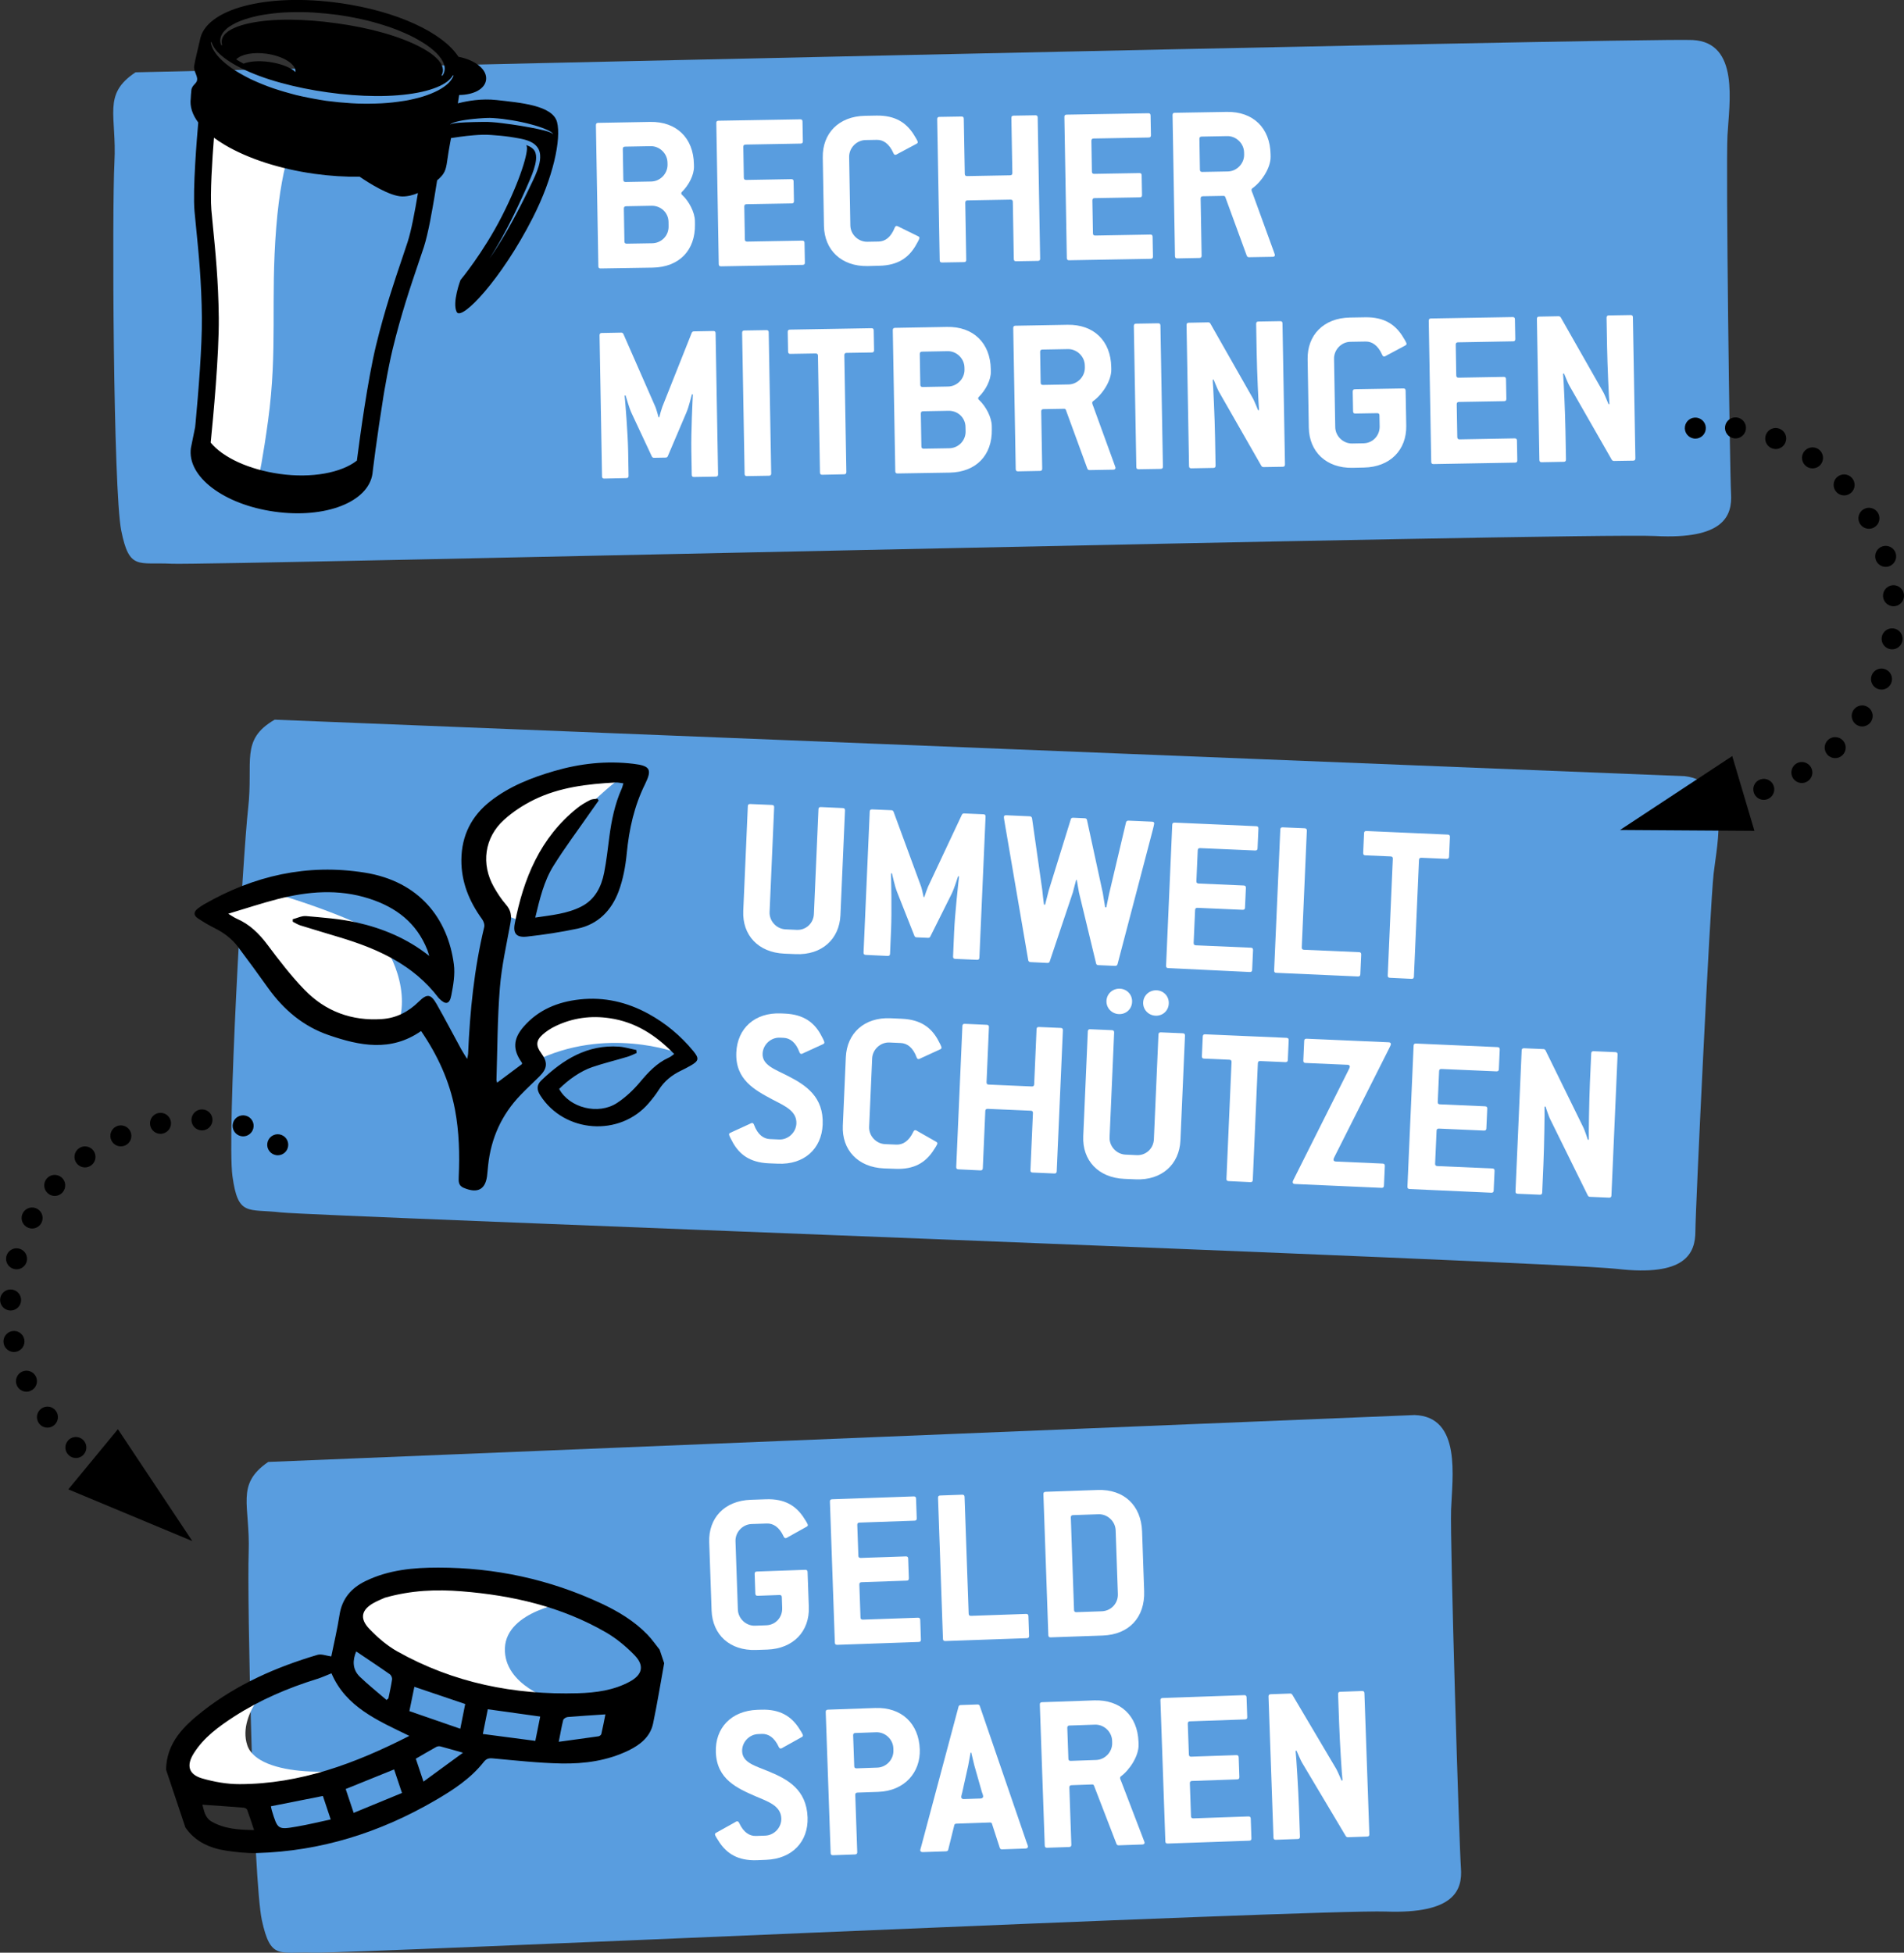 <?xml version="1.0" encoding="utf-8"?>
<!-- Generator: Adobe Illustrator 23.1.1, SVG Export Plug-In . SVG Version: 6.00 Build 0)  -->
<svg version="1.1" id="Ebene_1" xmlns="http://www.w3.org/2000/svg" xmlns:xlink="http://www.w3.org/1999/xlink" x="0px" y="0px"
	 viewBox="0 0 367.37 376.72" style="enable-background:new 0 0 367.37 376.72;" xml:space="preserve">
<rect x="0" y="0" width="367.37" height="376.72" fill="#333333" stroke="none"/>
<style type="text/css">
	.st0{fill:#599DDF;}
	.st1{fill:#FFFFFF;}
</style>
<g>
	<path class="st0" d="M26.15,13.95c-6.46,4.28-3.59,8.26-4.07,17.35c-0.48,9.09-0.24,63.28,1.31,71.04
		c1.55,7.75,3.25,6.08,9.77,6.42c6.53,0.34,273.02-6.04,286.22-5.35c13.2,0.69,14.88-3.86,14.62-8.19
		c-0.25-4.33-1.02-62.87-0.69-69.09c0.33-6.22,2.38-17.93-6.71-18.41C317.52,7.25,26.15,13.95,26.15,13.95"/>
</g>
<g>
	<g>
		<path class="st1" d="M115.9,51.79c-0.31,0.01-0.45-0.13-0.45-0.44l-0.47-27.2c0-0.31,0.13-0.45,0.44-0.45l10.03-0.18
			c5.08-0.09,8.35,3.11,8.44,8.15l0.01,0.45c0.03,1.65-1.01,3.59-2.28,4.86c-0.13,0.09-0.17,0.23-0.17,0.32
			c0,0.09,0.05,0.22,0.18,0.31c1.32,1.23,2.42,3.35,2.45,5l0.01,0.67c0.09,5.04-3.07,8.26-8.15,8.35L115.9,51.79z M125.65,35.02
			c1.74-0.03,3.18-1.53,3.15-3.27l-0.01-0.4c-0.03-1.74-1.53-3.19-3.27-3.15l-4.91,0.09c-0.31,0.01-0.44,0.14-0.44,0.45l0.1,5.93
			c0,0.31,0.14,0.44,0.45,0.44L125.65,35.02z M125.85,46.93c1.74-0.03,3.19-1.44,3.15-3.27l-0.01-0.85
			c-0.03-1.78-1.48-3.14-3.27-3.11l-4.91,0.09c-0.31,0.01-0.44,0.14-0.44,0.45l0.11,6.33c0,0.31,0.14,0.44,0.45,0.44L125.85,46.93z"
			/>
	</g>
	<g>
		<path class="st1" d="M139.13,51.38c-0.31,0.01-0.45-0.13-0.45-0.44l-0.47-27.2c-0.01-0.31,0.13-0.45,0.44-0.45l15.74-0.27
			c0.31-0.01,0.45,0.13,0.45,0.44l0.07,3.79c0,0.31-0.13,0.45-0.44,0.45l-10.61,0.19c-0.31,0.01-0.44,0.14-0.44,0.45l0.1,5.93
			c0,0.31,0.14,0.44,0.45,0.44l8.7-0.15c0.31-0.01,0.45,0.13,0.45,0.44l0.07,3.79c0.01,0.31-0.13,0.45-0.44,0.45l-8.7,0.15
			c-0.31,0.01-0.44,0.14-0.44,0.45l0.11,6.33c0,0.31,0.14,0.44,0.45,0.44l10.61-0.19c0.31-0.01,0.45,0.13,0.45,0.44l0.07,3.79
			c0.01,0.31-0.13,0.45-0.44,0.45L139.13,51.38z"/>
	</g>
	<g>
		<path class="st1" d="M167.41,51.33c-5.08,0.09-8.35-3.11-8.43-7.75l-0.23-13.2c-0.08-4.64,3.07-7.95,8.16-8.04l2.18-0.04
			c3.7-0.06,5.73,1.42,7.11,3.49c0.41,0.66,0.87,1.37,0.88,1.64c0,0.13-0.08,0.22-0.26,0.32l-3.54,1.89
			c-0.18,0.09-0.35,0.23-0.53,0.23c-0.13,0-0.27-0.08-0.36-0.31c-0.84-1.9-2.01-2.6-3.21-2.58l-2.18,0.04
			c-1.74,0.03-3.19,1.53-3.16,3.27l0.23,13.2c0.03,1.74,1.53,3.18,3.27,3.15l2.18-0.04c1.2-0.02,2.35-0.75,3.12-2.69
			c0.09-0.22,0.22-0.32,0.35-0.32c0.18,0,0.36,0.13,0.54,0.21l3.6,1.77c0.18,0.09,0.27,0.17,0.27,0.31c0,0.27-0.43,0.99-0.82,1.66
			c-1.3,2.12-3.28,3.67-6.98,3.73L167.41,51.33z"/>
	</g>
	<g>
		<path class="st1" d="M181.76,50.64c-0.31,0.01-0.45-0.13-0.45-0.44L180.83,23c0-0.31,0.13-0.45,0.44-0.45l4.24-0.07
			c0.31-0.01,0.45,0.13,0.45,0.44l0.19,10.61c0,0.31,0.14,0.44,0.45,0.44l8.29-0.15c0.31-0.01,0.44-0.14,0.44-0.45l-0.19-10.61
			c0-0.31,0.13-0.45,0.44-0.45l4.19-0.07c0.31-0.01,0.45,0.13,0.45,0.44l0.47,27.2c0.01,0.31-0.13,0.45-0.44,0.45l-4.19,0.07
			c-0.31,0.01-0.45-0.13-0.45-0.44l-0.19-11.01c0-0.31-0.14-0.44-0.45-0.44l-8.29,0.15c-0.31,0.01-0.44,0.14-0.44,0.45l0.19,11.01
			c0.01,0.31-0.13,0.45-0.44,0.45L181.76,50.64z"/>
	</g>
	<g>
		<path class="st1" d="M206.29,50.21c-0.31,0.01-0.45-0.13-0.45-0.44l-0.47-27.2c-0.01-0.31,0.13-0.45,0.44-0.45l15.74-0.27
			c0.31-0.01,0.45,0.13,0.45,0.44l0.07,3.79c0,0.31-0.13,0.45-0.44,0.45l-10.61,0.19c-0.31,0.01-0.44,0.14-0.44,0.45l0.1,5.93
			c0,0.31,0.14,0.44,0.45,0.44l8.7-0.15c0.31-0.01,0.45,0.13,0.45,0.44l0.07,3.79c0.01,0.31-0.13,0.45-0.44,0.45l-8.7,0.15
			c-0.31,0.01-0.44,0.14-0.44,0.45l0.11,6.33c0,0.31,0.14,0.44,0.45,0.44l10.61-0.19c0.31-0.01,0.45,0.13,0.45,0.44l0.07,3.79
			c0.01,0.31-0.13,0.45-0.44,0.45L206.29,50.21z"/>
	</g>
	<g>
		<path class="st1" d="M227.16,49.85c-0.31,0.01-0.45-0.13-0.45-0.44l-0.47-27.2c-0.01-0.31,0.13-0.45,0.44-0.45l10.03-0.17
			c5.08-0.09,8.35,3.11,8.44,8.15l0.01,0.45c0.04,2.27-1.83,4.94-3.51,6.13c-0.13,0.09-0.17,0.18-0.17,0.36
			c0,0.13,0.09,0.35,0.24,0.71l4.03,11.08c0.09,0.31,0.23,0.58,0.24,0.71c0,0.22-0.13,0.36-0.44,0.36l-4.59,0.08
			c-0.18,0-0.36-0.13-0.41-0.31l-4.12-11.26c-0.05-0.18-0.18-0.26-0.36-0.26l-3.97,0.07c-0.31,0.01-0.44,0.14-0.44,0.45l0.19,11.01
			c0.01,0.31-0.13,0.45-0.44,0.45L227.16,49.85z M236.9,33.08c1.74-0.03,3.18-1.53,3.15-3.27l-0.01-0.4
			c-0.03-1.74-1.53-3.19-3.27-3.15l-4.91,0.09c-0.31,0.01-0.44,0.14-0.44,0.45l0.1,5.93c0,0.31,0.14,0.44,0.45,0.44L236.9,33.08z"/>
	</g>
</g>
<g>
	<g>
		<path class="st1" d="M116.61,92.33c-0.31,0.01-0.45-0.13-0.45-0.44l-0.48-27.2c0-0.31,0.13-0.45,0.44-0.45l3.75-0.07
			c0.18,0,0.31,0.08,0.41,0.26l6.18,14.08c0.14,0.31,0.52,1.64,0.61,2l0.13,0c0.08-0.36,0.46-1.7,0.59-2.02l5.68-14.29
			c0.09-0.18,0.22-0.27,0.4-0.27l3.75-0.07c0.31-0.01,0.45,0.13,0.45,0.44l0.48,27.2c0,0.31-0.13,0.45-0.44,0.45l-4.19,0.07
			c-0.31,0.01-0.45-0.13-0.45-0.44l-0.08-4.68c-0.06-3.52,0.23-9.73,0.3-10.8l-0.18-0.04c-0.13,0.36-0.58,2.42-1.1,3.59l-3.56,8.36
			c-0.08,0.18-0.22,0.27-0.4,0.27l-2.27,0.04c-0.18,0-0.31-0.08-0.41-0.26l-3.85-8.23c-0.56-1.15-1.08-3.19-1.22-3.55l-0.18,0.05
			c0.11,1.07,0.62,7.26,0.68,10.78l0.08,4.68c0,0.31-0.13,0.45-0.44,0.45L116.61,92.33z"/>
	</g>
	<g>
		<path class="st1" d="M144.12,91.85c-0.31,0.01-0.45-0.13-0.45-0.44l-0.48-27.2c0-0.31,0.13-0.45,0.44-0.45l4.24-0.07
			c0.31-0.01,0.45,0.13,0.45,0.44l0.48,27.2c0,0.31-0.13,0.45-0.44,0.45L144.12,91.85z"/>
	</g>
	<g>
		<path class="st1" d="M158.66,91.59c-0.31,0.01-0.45-0.13-0.45-0.44l-0.39-22.52c0-0.31-0.14-0.44-0.45-0.44l-4.86,0.08
			c-0.31,0.01-0.45-0.13-0.45-0.44l-0.07-3.79c0-0.31,0.13-0.45,0.44-0.45l15.7-0.27c0.31-0.01,0.45,0.13,0.45,0.44l0.07,3.79
			c0.01,0.31-0.13,0.45-0.44,0.45l-4.86,0.08c-0.31,0.01-0.44,0.14-0.44,0.45l0.39,22.52c0,0.31-0.13,0.45-0.44,0.45L158.66,91.59z"
			/>
	</g>
	<g>
		<path class="st1" d="M173.19,91.34c-0.31,0.01-0.45-0.13-0.45-0.44l-0.48-27.2c0-0.31,0.13-0.45,0.44-0.45l10.03-0.18
			c5.08-0.09,8.35,3.11,8.44,8.15l0.01,0.45c0.03,1.65-1.01,3.59-2.28,4.86c-0.13,0.09-0.17,0.23-0.17,0.32
			c0,0.09,0.05,0.22,0.18,0.31c1.32,1.23,2.42,3.35,2.45,5l0.01,0.67c0.09,5.04-3.07,8.26-8.15,8.35L173.19,91.34z M182.94,74.57
			c1.74-0.03,3.19-1.53,3.16-3.27l-0.01-0.4c-0.03-1.74-1.53-3.19-3.27-3.15l-4.91,0.09c-0.31,0.01-0.44,0.14-0.44,0.45l0.1,5.93
			c0.01,0.31,0.14,0.44,0.45,0.44L182.94,74.57z M183.15,86.48c1.74-0.03,3.19-1.44,3.16-3.27l-0.02-0.85
			c-0.03-1.78-1.48-3.14-3.27-3.11l-4.91,0.09c-0.31,0.01-0.44,0.14-0.44,0.45l0.11,6.33c0.01,0.31,0.14,0.44,0.45,0.44
			L183.15,86.48z"/>
	</g>
	<g>
		<path class="st1" d="M196.43,90.93c-0.31,0.01-0.45-0.13-0.45-0.44l-0.48-27.2c0-0.31,0.13-0.45,0.44-0.45l10.03-0.18
			c5.08-0.09,8.35,3.11,8.44,8.15l0.01,0.45c0.04,2.27-1.83,4.94-3.51,6.13c-0.13,0.09-0.17,0.18-0.17,0.36
			c0,0.13,0.09,0.36,0.23,0.71L215,89.54c0.09,0.31,0.23,0.58,0.23,0.71c0,0.22-0.13,0.36-0.44,0.36l-4.59,0.08
			c-0.18,0-0.36-0.13-0.41-0.31l-4.12-11.26c-0.05-0.18-0.18-0.26-0.36-0.26l-3.97,0.07c-0.31,0.01-0.44,0.14-0.44,0.45l0.19,11.02
			c0,0.31-0.13,0.45-0.44,0.45L196.43,90.93z M206.17,74.17c1.74-0.03,3.18-1.53,3.15-3.27l-0.01-0.4
			c-0.03-1.74-1.53-3.18-3.27-3.15l-4.91,0.09c-0.31,0.01-0.44,0.14-0.44,0.45l0.1,5.93c0.01,0.31,0.14,0.44,0.45,0.44L206.17,74.17
			z"/>
	</g>
	<g>
		<path class="st1" d="M219.7,90.53c-0.31,0.01-0.45-0.13-0.45-0.44l-0.48-27.2c0-0.31,0.13-0.45,0.44-0.45l4.24-0.07
			c0.31-0.01,0.45,0.13,0.45,0.44l0.48,27.2c0,0.31-0.13,0.45-0.44,0.45L219.7,90.53z"/>
	</g>
	<g>
		<path class="st1" d="M229.87,90.35c-0.31,0.01-0.45-0.13-0.45-0.44l-0.48-27.2c0-0.31,0.13-0.45,0.44-0.45l3.75-0.07
			c0.18,0,0.31,0.08,0.4,0.22l8.24,14.49c0.18,0.31,0.84,1.9,0.98,2.26l0.18-0.05c-0.11-1.07-0.4-7.49-0.46-11.01l-0.1-5.62
			c0-0.31,0.13-0.45,0.44-0.45l4.19-0.07c0.31-0.01,0.45,0.13,0.45,0.44l0.48,27.2c0,0.31-0.13,0.45-0.44,0.45l-3.7,0.06
			c-0.18,0-0.31-0.08-0.41-0.22l-8.24-14.4c-0.18-0.31-0.84-1.9-0.98-2.26l-0.18,0.05c0.11,1.07,0.4,7.49,0.46,11.01l0.1,5.53
			c0,0.31-0.13,0.45-0.44,0.45L229.87,90.35z"/>
	</g>
	<g>
		<path class="st1" d="M260.96,90.25c-5.08,0.09-8.35-3.11-8.43-7.75l-0.23-13.2c-0.08-4.64,3.07-7.95,8.16-8.04l2.94-0.05
			c3.7-0.06,5.73,1.42,7.11,3.49c0.41,0.66,0.87,1.37,0.88,1.64c0,0.13-0.09,0.22-0.26,0.32l-3.54,1.89
			c-0.18,0.09-0.35,0.23-0.53,0.23c-0.13,0-0.27-0.08-0.36-0.31c-0.84-1.9-2.01-2.6-3.21-2.58l-2.94,0.05
			c-1.74,0.03-3.18,1.53-3.15,3.27l0.23,13.2c0.03,1.74,1.53,3.18,3.27,3.15l2.19-0.04c1.78-0.03,3.14-1.48,3.11-3.27l-0.04-2.1
			c0-0.31-0.14-0.44-0.45-0.44l-4.19,0.07c-0.31,0.01-0.45-0.13-0.45-0.44l-0.07-3.79c0-0.31,0.13-0.45,0.44-0.45l9.32-0.16
			c0.31-0.01,0.45,0.13,0.45,0.44l0.12,6.78c0.08,4.64-3.12,7.95-8.16,8.04L260.96,90.25z"/>
	</g>
	<g>
		<path class="st1" d="M276.6,89.53c-0.31,0.01-0.45-0.13-0.45-0.44l-0.48-27.2c0-0.31,0.13-0.45,0.44-0.45l15.74-0.27
			c0.31-0.01,0.45,0.13,0.45,0.44l0.07,3.79c0.01,0.31-0.13,0.45-0.44,0.45l-10.61,0.19c-0.31,0.01-0.44,0.14-0.44,0.45l0.1,5.93
			c0.01,0.31,0.14,0.44,0.45,0.44l8.7-0.15c0.31-0.01,0.45,0.13,0.45,0.44l0.07,3.79c0,0.31-0.13,0.45-0.44,0.45l-8.7,0.15
			c-0.31,0.01-0.44,0.14-0.44,0.45l0.11,6.33c0.01,0.31,0.14,0.44,0.45,0.44l10.61-0.19c0.31-0.01,0.45,0.13,0.45,0.44l0.07,3.79
			c0,0.31-0.13,0.45-0.44,0.45L276.6,89.53z"/>
	</g>
	<g>
		<path class="st1" d="M297.47,89.17c-0.31,0.01-0.45-0.13-0.45-0.44l-0.48-27.2c0-0.31,0.13-0.45,0.44-0.45l3.75-0.07
			c0.18,0,0.31,0.08,0.41,0.22l8.24,14.49c0.18,0.31,0.84,1.9,0.98,2.26l0.18-0.05c-0.11-1.07-0.4-7.49-0.46-11.01l-0.1-5.62
			c0-0.31,0.13-0.45,0.44-0.45l4.19-0.07c0.31-0.01,0.45,0.13,0.45,0.44l0.48,27.2c0,0.31-0.13,0.45-0.44,0.45l-3.7,0.06
			c-0.18,0-0.31-0.08-0.41-0.22l-8.24-14.4c-0.18-0.31-0.84-1.9-0.98-2.26l-0.18,0.05c0.11,1.07,0.4,7.49,0.46,11.01l0.1,5.53
			c0,0.31-0.13,0.45-0.44,0.45L297.47,89.17z"/>
	</g>
</g>
<g>
	<path class="st0" d="M325.07,149.74c9.04,1.03,6.28,12.6,5.57,18.78c-0.7,6.19-3.51,64.67-3.52,69c-0.01,4.34-1.96,8.78-15.1,7.28
		c-13.13-1.5-251.31-10.16-257.8-10.9c-6.49-0.74-8.29,0.83-9.37-7c-1.08-7.83,2-61.95,3.03-70.99c1.03-9.04-1.59-13.19,5.12-17.07
		L325.07,149.74z"/>
</g>
<g>
	<g>
		<path class="st1" d="M151.35,183.98c-5.08-0.22-8.15-3.61-7.94-8.25l0.88-20.19c0.01-0.31,0.15-0.44,0.46-0.43l4.19,0.18
			c0.31,0.01,0.44,0.15,0.43,0.46l-0.88,20.19c-0.08,1.74,1.33,3.27,3.07,3.35l2.18,0.1c1.78,0.08,3.23-1.29,3.3-3.07l0.88-20.19
			c0.01-0.31,0.15-0.44,0.46-0.43l4.23,0.19c0.31,0.01,0.44,0.15,0.43,0.47l-0.88,20.19c-0.2,4.63-3.6,7.74-8.63,7.52L151.35,183.98
			z"/>
	</g>
	<g>
		<path class="st1" d="M167.05,184.22c-0.31-0.01-0.44-0.15-0.43-0.46l1.19-27.18c0.01-0.31,0.15-0.44,0.47-0.43l3.74,0.16
			c0.18,0.01,0.31,0.1,0.39,0.29l5.31,14.43c0.12,0.32,0.42,1.67,0.49,2.03l0.13,0.01c0.11-0.35,0.57-1.67,0.71-1.98l6.54-13.91
			c0.1-0.17,0.23-0.26,0.41-0.25l3.74,0.16c0.31,0.01,0.44,0.15,0.42,0.47l-1.19,27.18c-0.01,0.31-0.15,0.44-0.46,0.43l-4.19-0.18
			c-0.31-0.01-0.44-0.15-0.43-0.46l0.2-4.68c0.15-3.52,0.83-9.7,0.96-10.76l-0.18-0.05c-0.15,0.35-0.73,2.38-1.31,3.51l-4.06,8.13
			c-0.1,0.17-0.23,0.26-0.41,0.25l-2.27-0.1c-0.18-0.01-0.31-0.1-0.39-0.29l-3.34-8.45c-0.48-1.18-0.88-3.25-1-3.62l-0.18,0.04
			c0.04,1.07,0.17,7.28,0.02,10.8l-0.2,4.68c-0.01,0.31-0.15,0.44-0.46,0.43L167.05,184.22z"/>
	</g>
	<g>
		<path class="st1" d="M198.82,185.61c-0.22-0.01-0.4-0.15-0.43-0.38l-4.52-26.4c-0.07-0.49-0.18-0.99-0.17-1.21
			c0.01-0.27,0.15-0.35,0.46-0.34l4.54,0.2c0.22,0.01,0.39,0.15,0.43,0.38l1.98,13.88c0.03,0.31,0.25,2.42,0.32,2.78l0.22,0.01
			c0.1-0.35,0.6-2.38,0.7-2.74l4.26-13.74c0.05-0.22,0.24-0.3,0.46-0.29l2.23,0.1c0.22,0.01,0.4,0.11,0.43,0.33l3.05,14.06
			c0.07,0.36,0.38,2.43,0.46,2.79l0.22,0.01c0.1-0.35,0.46-2.35,0.57-2.74l3.23-13.65c0.05-0.22,0.24-0.35,0.46-0.34l4.55,0.2
			c0.31,0.01,0.44,0.11,0.43,0.38c-0.01,0.18-0.17,0.75-0.27,1.19l-6.8,25.91c-0.05,0.22-0.24,0.35-0.46,0.34l-3.25-0.14
			c-0.22-0.01-0.4-0.11-0.43-0.33l-3.29-13.63c-0.08-0.32-0.36-2.11-0.43-2.47l-0.13-0.01c-0.11,0.35-0.54,2.07-0.64,2.43
			l-4.46,13.29c-0.05,0.22-0.24,0.3-0.46,0.29L198.82,185.61z"/>
	</g>
	<g>
		<path class="st1" d="M225.42,186.77c-0.31-0.01-0.44-0.15-0.43-0.46l1.19-27.18c0.01-0.31,0.15-0.44,0.47-0.43l15.73,0.69
			c0.31,0.01,0.44,0.15,0.43,0.47l-0.17,3.79c-0.01,0.31-0.15,0.44-0.47,0.43l-10.6-0.46c-0.31-0.01-0.45,0.11-0.47,0.43l-0.26,5.93
			c-0.01,0.31,0.11,0.45,0.43,0.47l8.69,0.38c0.31,0.01,0.44,0.15,0.43,0.47l-0.17,3.79c-0.01,0.31-0.15,0.44-0.47,0.43l-8.69-0.38
			c-0.31-0.01-0.45,0.11-0.47,0.43l-0.28,6.33c-0.01,0.31,0.11,0.45,0.43,0.47l10.6,0.46c0.31,0.01,0.44,0.15,0.43,0.47l-0.17,3.79
			c-0.01,0.31-0.15,0.44-0.47,0.43L225.42,186.77z"/>
	</g>
	<g>
		<path class="st1" d="M246.27,187.68c-0.31-0.01-0.44-0.15-0.43-0.46l1.19-27.18c0.01-0.31,0.15-0.44,0.46-0.43l4.23,0.18
			c0.31,0.01,0.44,0.15,0.43,0.47l-0.98,22.5c-0.01,0.31,0.11,0.45,0.43,0.47l10.61,0.46c0.31,0.01,0.44,0.15,0.43,0.47l-0.17,3.79
			c-0.01,0.31-0.15,0.44-0.46,0.43L246.27,187.68z"/>
	</g>
	<g>
		<path class="st1" d="M268.19,188.64c-0.31-0.01-0.44-0.15-0.43-0.46l0.98-22.5c0.01-0.31-0.11-0.45-0.43-0.46l-4.86-0.21
			c-0.31-0.01-0.44-0.15-0.43-0.47l0.17-3.79c0.01-0.31,0.15-0.44,0.46-0.43l15.68,0.69c0.31,0.01,0.44,0.15,0.43,0.46l-0.17,3.79
			c-0.01,0.31-0.15,0.44-0.47,0.43l-4.86-0.21c-0.31-0.01-0.45,0.11-0.47,0.43l-0.98,22.5c-0.01,0.31-0.15,0.44-0.46,0.43
			L268.19,188.64z"/>
	</g>
</g>
<g>
	<g>
		<path class="st1" d="M148.33,224.43c-3.7-0.16-5.64-1.76-6.88-3.92c-0.37-0.69-0.79-1.42-0.78-1.69c0.01-0.13,0.1-0.22,0.28-0.3
			l3.65-1.67c0.18-0.08,0.37-0.21,0.54-0.2c0.13,0.01,0.26,0.1,0.34,0.33c0.72,1.95,1.85,2.71,3.05,2.77l1.78,0.08
			c1.74,0.08,3.27-1.33,3.35-3.07c0.1-2.41-2.22-3.4-4.58-4.62c-3.45-1.85-7.24-3.84-7.01-9.1c0.2-4.63,3.55-7.75,8.63-7.53
			l0.71,0.03c3.7,0.16,5.64,1.76,6.88,3.92c0.37,0.69,0.79,1.42,0.77,1.69c-0.01,0.13-0.1,0.22-0.28,0.3l-3.65,1.67
			c-0.18,0.08-0.37,0.21-0.54,0.2c-0.13-0.01-0.26-0.1-0.34-0.33c-0.72-1.95-1.85-2.71-3.05-2.77l-0.71-0.03
			c-1.74-0.08-3.27,1.33-3.35,3.07c-0.1,2.27,2.46,3.05,4.99,4.37c3.32,1.71,6.84,3.96,6.6,9.35c-0.2,4.63-3.55,7.75-8.63,7.52
			L148.33,224.43z"/>
	</g>
	<g>
		<path class="st1" d="M170.56,225.41c-5.08-0.22-8.15-3.61-7.94-8.25l0.58-13.19c0.2-4.63,3.55-7.75,8.63-7.53l2.18,0.1
			c3.7,0.16,5.64,1.76,6.88,3.92c0.37,0.69,0.79,1.42,0.77,1.69c-0.01,0.13-0.1,0.22-0.28,0.3l-3.64,1.67
			c-0.18,0.08-0.37,0.21-0.54,0.2c-0.13-0.01-0.26-0.1-0.34-0.33c-0.72-1.95-1.85-2.71-3.05-2.77l-2.18-0.1
			c-1.74-0.08-3.27,1.33-3.35,3.07l-0.58,13.19c-0.08,1.74,1.33,3.27,3.07,3.35l2.18,0.09c1.2,0.05,2.39-0.61,3.28-2.49
			c0.1-0.22,0.24-0.3,0.37-0.3c0.18,0.01,0.35,0.15,0.53,0.25l3.48,1.98c0.17,0.1,0.26,0.19,0.25,0.32
			c-0.01,0.27-0.49,0.96-0.92,1.61c-1.43,2.04-3.5,3.46-7.2,3.3L170.56,225.41z"/>
	</g>
	<g>
		<path class="st1" d="M184.93,225.59c-0.31-0.01-0.44-0.15-0.43-0.46l1.19-27.18c0.01-0.31,0.15-0.44,0.47-0.43l4.23,0.19
			c0.31,0.01,0.44,0.15,0.42,0.46l-0.46,10.61c-0.01,0.31,0.11,0.45,0.43,0.46l8.29,0.36c0.31,0.01,0.45-0.11,0.47-0.43l0.46-10.61
			c0.01-0.31,0.15-0.44,0.46-0.43l4.19,0.18c0.31,0.01,0.44,0.15,0.43,0.47l-1.19,27.18c-0.01,0.31-0.15,0.44-0.46,0.43l-4.19-0.18
			c-0.31-0.01-0.44-0.15-0.42-0.46l0.48-11.01c0.01-0.31-0.11-0.45-0.43-0.46l-8.29-0.36c-0.31-0.01-0.45,0.11-0.47,0.43
			l-0.48,11.01c-0.01,0.31-0.15,0.44-0.46,0.43L184.93,225.59z"/>
	</g>
	<g>
		<path class="st1" d="M216.95,227.43c-5.08-0.22-8.15-3.61-7.94-8.25l0.88-20.19c0.01-0.31,0.15-0.44,0.46-0.43l4.19,0.18
			c0.31,0.01,0.44,0.15,0.43,0.47l-0.88,20.19c-0.08,1.74,1.33,3.27,3.07,3.35l2.18,0.1c1.78,0.08,3.23-1.29,3.3-3.07l0.88-20.19
			c0.01-0.31,0.15-0.44,0.46-0.43l4.23,0.18c0.31,0.01,0.44,0.15,0.43,0.46L227.76,220c-0.2,4.63-3.6,7.74-8.63,7.52L216.95,227.43z
			 M215.88,195.64c-1.38-0.06-2.45-1.18-2.39-2.56c0.06-1.38,1.22-2.4,2.6-2.34c1.38,0.06,2.41,1.18,2.34,2.56
			C218.38,194.68,217.26,195.7,215.88,195.64z M222.96,195.95c-1.38-0.06-2.45-1.18-2.39-2.56c0.06-1.38,1.22-2.4,2.6-2.34
			c1.38,0.06,2.41,1.18,2.34,2.56C225.46,194.99,224.34,196.01,222.96,195.95z"/>
	</g>
	<g>
		<path class="st1" d="M237.06,227.86c-0.31-0.01-0.44-0.15-0.42-0.46l0.98-22.5c0.01-0.31-0.11-0.45-0.43-0.46l-4.86-0.21
			c-0.31-0.01-0.44-0.15-0.43-0.47l0.17-3.79c0.01-0.31,0.15-0.44,0.47-0.43l15.68,0.68c0.31,0.01,0.44,0.15,0.43,0.47l-0.17,3.79
			c-0.01,0.31-0.15,0.44-0.46,0.43l-4.86-0.21c-0.31-0.01-0.45,0.11-0.46,0.43l-0.98,22.5c-0.01,0.31-0.15,0.44-0.46,0.43
			L237.06,227.86z"/>
	</g>
	<g>
		<path class="st1" d="M249.85,228.42c-0.31-0.01-0.44-0.15-0.43-0.38c0.01-0.18,0.15-0.44,0.35-0.83l10.32-20.58
			c0.19-0.35,0.34-0.7,0.35-0.83c0.01-0.22-0.12-0.36-0.43-0.38l-8.11-0.35c-0.31-0.01-0.44-0.15-0.43-0.46l0.17-3.79
			c0.01-0.31,0.15-0.44,0.47-0.43l15.82,0.69c0.31,0.01,0.44,0.15,0.43,0.38c-0.01,0.18-0.15,0.4-0.35,0.83l-10.41,20.66
			c-0.19,0.35-0.29,0.57-0.3,0.75c-0.01,0.22,0.12,0.36,0.43,0.38l9.04,0.4c0.31,0.01,0.44,0.15,0.43,0.46l-0.17,3.79
			c-0.01,0.31-0.15,0.44-0.47,0.43L249.85,228.42z"/>
	</g>
	<g>
		<path class="st1" d="M271.99,229.39c-0.31-0.01-0.44-0.15-0.43-0.46l1.19-27.18c0.01-0.31,0.15-0.44,0.46-0.43l15.73,0.69
			c0.31,0.01,0.44,0.15,0.43,0.46l-0.17,3.79c-0.01,0.31-0.15,0.44-0.46,0.43l-10.61-0.46c-0.31-0.01-0.45,0.11-0.46,0.43
			l-0.26,5.93c-0.01,0.31,0.11,0.45,0.43,0.46l8.69,0.38c0.31,0.01,0.44,0.15,0.43,0.46l-0.17,3.79c-0.01,0.31-0.15,0.44-0.46,0.43
			l-8.69-0.38c-0.31-0.01-0.45,0.11-0.46,0.43l-0.28,6.33c-0.01,0.31,0.11,0.45,0.43,0.47l10.61,0.46c0.31,0.01,0.44,0.15,0.43,0.46
			l-0.17,3.79c-0.01,0.31-0.15,0.44-0.46,0.43L271.99,229.39z"/>
	</g>
	<g>
		<path class="st1" d="M292.84,230.3c-0.31-0.01-0.44-0.15-0.43-0.46l1.19-27.18c0.01-0.31,0.15-0.44,0.47-0.43l3.74,0.16
			c0.18,0.01,0.31,0.1,0.39,0.24l7.34,14.96c0.17,0.32,0.72,1.95,0.84,2.31l0.18-0.04c-0.04-1.07,0.06-7.5,0.21-11.02l0.25-5.61
			c0.01-0.31,0.15-0.44,0.47-0.43l4.19,0.18c0.31,0.01,0.44,0.15,0.43,0.46l-1.19,27.18c-0.01,0.31-0.15,0.44-0.46,0.43l-3.7-0.16
			c-0.18-0.01-0.31-0.1-0.39-0.24l-7.34-14.88c-0.16-0.32-0.72-1.95-0.84-2.31l-0.18,0.04c0.04,1.07-0.06,7.5-0.21,11.02l-0.24,5.53
			c-0.01,0.31-0.15,0.44-0.46,0.43L292.84,230.3z"/>
	</g>
</g>
<g>
	<path class="st0" d="M51.75,282.04c-6.38,4.39-3.45,8.32-3.77,17.42c-0.32,9.09,0.87,63.28,2.55,71c1.69,7.73,3.35,6.02,9.89,6.25
		s193.77-8.39,206.98-7.93c13.21,0.46,14.81-4.12,14.48-8.44c-0.33-4.32-2.12-62.84-1.9-69.06c0.22-6.22,2.06-17.97-7.03-18.29
		L51.75,282.04z"/>
</g>
<g>
	<g>
		<path class="st1" d="M145.87,318.31c-5.08,0.18-8.4-2.96-8.57-7.6l-0.46-13.19c-0.16-4.64,2.93-8,8.01-8.18l2.94-0.1
			c3.7-0.13,5.76,1.32,7.17,3.37c0.42,0.65,0.9,1.35,0.91,1.62c0,0.13-0.08,0.23-0.26,0.32l-3.5,1.95c-0.18,0.1-0.35,0.24-0.53,0.24
			c-0.13,0-0.27-0.08-0.37-0.3c-0.87-1.89-2.05-2.56-3.26-2.52l-2.94,0.1c-1.74,0.06-3.16,1.58-3.1,3.32l0.46,13.19
			c0.06,1.74,1.58,3.16,3.32,3.1l2.18-0.08c1.78-0.06,3.11-1.54,3.05-3.32l-0.07-2.09c-0.01-0.31-0.15-0.44-0.46-0.43l-4.19,0.15
			c-0.31,0.01-0.45-0.12-0.46-0.43l-0.13-3.79c-0.01-0.31,0.12-0.45,0.43-0.46l9.32-0.33c0.31-0.01,0.45,0.12,0.46,0.43l0.24,6.78
			c0.16,4.63-2.98,8-8.01,8.18L145.87,318.31z"/>
	</g>
	<g>
		<path class="st1" d="M161.54,317.32c-0.31,0.01-0.45-0.12-0.46-0.43l-0.95-27.19c-0.01-0.31,0.12-0.45,0.43-0.46l15.73-0.55
			c0.31-0.01,0.45,0.12,0.46,0.43l0.13,3.79c0.01,0.31-0.12,0.45-0.43,0.46l-10.61,0.37c-0.31,0.01-0.44,0.15-0.43,0.46l0.21,5.93
			c0.01,0.31,0.15,0.44,0.46,0.43l8.69-0.3c0.31-0.01,0.45,0.12,0.46,0.43l0.13,3.79c0.01,0.31-0.12,0.45-0.43,0.46l-8.69,0.3
			c-0.31,0.01-0.44,0.15-0.43,0.46l0.22,6.33c0.01,0.31,0.15,0.44,0.46,0.43l10.61-0.37c0.31-0.01,0.45,0.12,0.46,0.43l0.13,3.79
			c0.01,0.31-0.12,0.45-0.43,0.46L161.54,317.32z"/>
	</g>
	<g>
		<path class="st1" d="M182.4,316.59c-0.31,0.01-0.45-0.12-0.46-0.43l-0.95-27.19c-0.01-0.31,0.12-0.45,0.43-0.46l4.23-0.15
			c0.31-0.01,0.45,0.12,0.46,0.43l0.79,22.51c0.01,0.31,0.15,0.44,0.46,0.43l10.61-0.37c0.31-0.01,0.45,0.12,0.46,0.43l0.13,3.79
			c0.01,0.31-0.12,0.45-0.43,0.46L182.4,316.59z"/>
	</g>
	<g>
		<path class="st1" d="M202.73,315.88c-0.31,0.01-0.45-0.12-0.46-0.43l-0.95-27.19c-0.01-0.31,0.12-0.45,0.43-0.46l10.03-0.35
			c5.08-0.18,8.4,2.96,8.58,8l0.4,11.5c0.18,5.08-2.92,8.4-8,8.58L202.73,315.88z M212.59,310.85c1.74-0.06,3.16-1.49,3.1-3.32
			l-0.43-12.3c-0.06-1.74-1.58-3.16-3.32-3.1l-4.9,0.17c-0.31,0.01-0.44,0.15-0.43,0.46l0.62,17.83c0.01,0.31,0.15,0.44,0.46,0.43
			L212.59,310.85z"/>
	</g>
</g>
<g>
	<g>
		<path class="st1" d="M146.03,358.87c-3.7,0.13-5.76-1.32-7.17-3.37c-0.42-0.65-0.9-1.35-0.91-1.62c0-0.13,0.08-0.23,0.26-0.32
			l3.5-1.95c0.17-0.1,0.35-0.24,0.53-0.24c0.13,0,0.27,0.08,0.37,0.3c0.87,1.89,2.05,2.56,3.26,2.52l1.78-0.06
			c1.74-0.06,3.16-1.58,3.1-3.32c-0.08-2.41-2.48-3.22-4.92-4.25c-3.58-1.57-7.52-3.26-7.71-8.52c-0.16-4.64,2.93-8,8.02-8.18
			l0.71-0.02c3.7-0.13,5.76,1.32,7.17,3.36c0.43,0.66,0.9,1.35,0.9,1.62c0,0.13-0.08,0.23-0.26,0.32l-3.5,1.95
			c-0.17,0.1-0.35,0.23-0.53,0.24c-0.13,0-0.27-0.08-0.37-0.3c-0.87-1.89-2.05-2.56-3.26-2.52l-0.71,0.03
			c-1.74,0.06-3.16,1.58-3.1,3.32c0.08,2.27,2.69,2.85,5.31,3.96c3.44,1.44,7.13,3.41,7.32,8.8c0.16,4.63-2.93,8-8.02,8.18
			L146.03,358.87z"/>
	</g>
	<g>
		<path class="st1" d="M160.73,357.91c-0.31,0.01-0.45-0.12-0.46-0.43l-0.95-27.19c-0.01-0.31,0.12-0.45,0.43-0.46l9.14-0.32
			c5.08-0.18,8.41,3.01,8.58,8c0.15,4.41-2.93,8-8.01,8.18l-4.01,0.14c-0.31,0.01-0.44,0.15-0.43,0.46l0.38,11.01
			c0.01,0.31-0.12,0.45-0.43,0.46L160.73,357.91z M169.28,341.01c1.74-0.06,3.16-1.58,3.1-3.32l-0.01-0.4
			c-0.06-1.74-1.58-3.16-3.32-3.1l-4.01,0.14c-0.31,0.01-0.44,0.15-0.43,0.46l0.21,5.93c0.01,0.31,0.15,0.44,0.46,0.43
			L169.28,341.01z"/>
	</g>
	<g>
		<path class="st1" d="M178.06,357.31c-0.31,0.01-0.49-0.12-0.5-0.34c-0.01-0.18,0.12-0.45,0.2-0.81l7.18-26.89
			c0.04-0.22,0.21-0.32,0.44-0.33l3.21-0.11c0.22-0.01,0.4,0.08,0.46,0.3l9.04,26.33c0.1,0.26,0.25,0.62,0.25,0.79
			c0.01,0.22-0.17,0.36-0.48,0.37l-4.5,0.16c-0.22,0.01-0.4-0.08-0.46-0.3l-1.5-4.63c-0.05-0.22-0.23-0.26-0.46-0.25l-6.37,0.22
			c-0.22,0.01-0.4,0.06-0.44,0.28l-1.17,4.73c-0.04,0.22-0.21,0.32-0.43,0.33L178.06,357.31z M189.22,346.97
			c0.31-0.01,0.48-0.2,0.48-0.42c-0.01-0.18-0.15-0.57-0.25-0.84l-1.47-5.17c-0.1-0.31-0.47-2.08-0.58-2.43l-0.13,0
			c-0.08,0.36-0.37,2.11-0.45,2.47l-1.16,5.22c-0.08,0.32-0.2,0.72-0.19,0.9c0.01,0.22,0.19,0.4,0.5,0.38L189.22,346.97z"/>
	</g>
	<g>
		<path class="st1" d="M202.04,356.47c-0.31,0.01-0.45-0.12-0.46-0.43l-0.95-27.19c-0.01-0.31,0.12-0.45,0.43-0.46l10.03-0.35
			c5.08-0.18,8.4,2.96,8.58,8l0.02,0.45c0.08,2.27-1.75,4.97-3.4,6.19c-0.13,0.09-0.17,0.18-0.17,0.36c0,0.13,0.1,0.35,0.25,0.71
			l4.22,11.01c0.1,0.31,0.24,0.57,0.25,0.71c0.01,0.22-0.12,0.36-0.43,0.37l-4.59,0.16c-0.18,0.01-0.36-0.12-0.41-0.3l-4.32-11.19
			c-0.05-0.18-0.19-0.26-0.36-0.25l-3.97,0.14c-0.31,0.01-0.44,0.15-0.43,0.46l0.38,11.01c0.01,0.31-0.12,0.45-0.43,0.46
			L202.04,356.47z M211.49,339.54c1.74-0.06,3.16-1.58,3.1-3.32l-0.01-0.4c-0.06-1.74-1.58-3.16-3.32-3.1l-4.9,0.17
			c-0.31,0.01-0.44,0.15-0.43,0.46l0.21,5.93c0.01,0.31,0.15,0.44,0.46,0.43L211.49,339.54z"/>
	</g>
	<g>
		<path class="st1" d="M225.31,355.66c-0.31,0.01-0.45-0.12-0.46-0.43l-0.95-27.19c-0.01-0.31,0.12-0.45,0.43-0.46l15.73-0.55
			c0.31-0.01,0.45,0.12,0.46,0.43l0.13,3.79c0.01,0.31-0.12,0.45-0.43,0.46l-10.61,0.37c-0.31,0.01-0.44,0.15-0.43,0.46l0.21,5.93
			c0.01,0.31,0.15,0.44,0.46,0.43l8.69-0.3c0.31-0.01,0.45,0.12,0.46,0.43l0.13,3.79c0.01,0.31-0.12,0.45-0.43,0.46l-8.69,0.3
			c-0.31,0.01-0.44,0.15-0.43,0.46l0.22,6.33c0.01,0.31,0.15,0.44,0.46,0.43l10.61-0.37c0.31-0.01,0.45,0.12,0.46,0.43l0.13,3.79
			c0.01,0.31-0.12,0.45-0.43,0.46L225.31,355.66z"/>
	</g>
	<g>
		<path class="st1" d="M246.17,354.93c-0.31,0.01-0.45-0.12-0.46-0.43l-0.95-27.19c-0.01-0.31,0.12-0.45,0.43-0.46l3.74-0.13
			c0.18-0.01,0.31,0.08,0.41,0.21l8.49,14.34c0.19,0.31,0.87,1.89,1.02,2.24l0.18-0.05c-0.13-1.07-0.53-7.48-0.65-11l-0.2-5.62
			c-0.01-0.31,0.12-0.45,0.43-0.46l4.19-0.15c0.31-0.01,0.45,0.12,0.46,0.43l0.95,27.19c0.01,0.31-0.12,0.45-0.43,0.46l-3.7,0.13
			c-0.18,0.01-0.31-0.08-0.41-0.21l-8.49-14.25c-0.19-0.31-0.87-1.89-1.02-2.24l-0.18,0.05c0.13,1.07,0.53,7.48,0.65,11l0.19,5.53
			c0.01,0.31-0.12,0.45-0.43,0.46L246.17,354.93z"/>
	</g>
</g>
<g>
	<path class="st1" d="M41.83,21.12l15.48,4.65c0,0-2.9,4.07-4.02,18.2c-1.12,14.14,0.31,23.42-1.56,37.13
		c-1.87,13.71-3.14,15.95-3.14,15.95l-10.29-8.6c0,0,3.19-16.29,1.55-29.65C38.22,45.43,41.83,21.12,41.83,21.12"/>
</g>
<g>
	<path d="M106.72,25.9c-0.02-0.03-0.06-0.07-0.12-0.12c-0.12-0.09-0.31-0.19-0.57-0.29c-0.52-0.2-1.29-0.39-2.23-0.6
		c-0.47-0.1-0.98-0.2-1.52-0.3c-0.54-0.09-1.11-0.19-1.7-0.3c-0.59-0.1-1.2-0.18-1.82-0.28c-0.62-0.09-1.25-0.18-1.89-0.25
		c-0.63-0.08-1.26-0.15-1.88-0.19c-0.31-0.02-0.62-0.04-0.91-0.05c-0.3-0.01-0.6,0-0.9,0c-0.6,0.01-1.18,0.02-1.73,0.03
		c-0.55,0.02-1.07,0.03-1.55,0.05c-0.96,0.04-1.75,0.1-2.3,0.2c-0.27,0.05-0.48,0.1-0.62,0.17c-0.14,0.06-0.17,0.15-0.15,0.15
		c-0.01,0,0-0.1,0.13-0.19c0.12-0.09,0.33-0.2,0.6-0.29c0.54-0.19,1.34-0.37,2.3-0.51c0.48-0.07,1-0.14,1.55-0.19
		c0.55-0.05,1.14-0.11,1.74-0.14c0.59-0.04,1.25-0.07,1.89-0.03c0.64,0.04,1.29,0.1,1.93,0.17c0.64,0.08,1.28,0.18,1.91,0.28
		c0.63,0.1,1.24,0.23,1.83,0.35c0.59,0.12,1.16,0.27,1.7,0.41c0.54,0.14,1.04,0.29,1.51,0.44c0.92,0.3,1.68,0.62,2.17,0.9
		c0.25,0.14,0.43,0.29,0.53,0.4C106.68,25.81,106.72,25.87,106.72,25.9c0.02,0.03,0.03,0.05,0.03,0.05S106.75,25.94,106.72,25.9
		 M87.44,14.75c-0.04,0.09-0.09,0.22-0.2,0.39c-0.21,0.34-0.55,0.81-1.13,1.27c-0.57,0.46-1.32,0.94-2.24,1.35
		c-0.91,0.42-1.98,0.81-3.17,1.12c-0.59,0.15-1.22,0.3-1.86,0.43c-0.32,0.07-0.65,0.12-0.99,0.17c-0.34,0.06-0.68,0.1-1.02,0.15
		c-1.38,0.19-2.85,0.32-4.37,0.35C71.7,20,70.93,20.01,70.15,20c-0.78,0-1.57-0.03-2.36-0.08c-1.6-0.1-3.19-0.25-4.8-0.46
		l-1.18-0.19c-0.4-0.07-0.8-0.14-1.2-0.21c-0.79-0.15-1.58-0.3-2.35-0.47c-0.78-0.16-1.54-0.35-2.29-0.57
		c-0.75-0.2-1.49-0.42-2.22-0.65c-1.45-0.44-2.82-0.98-4.11-1.53c-0.32-0.14-0.63-0.28-0.94-0.42c-0.31-0.14-0.61-0.28-0.9-0.44
		c-0.59-0.3-1.14-0.61-1.67-0.92c-1.06-0.61-1.98-1.28-2.75-1.92c-0.77-0.64-1.38-1.3-1.8-1.89c-0.44-0.59-0.66-1.13-0.78-1.5
		c-0.07-0.18-0.09-0.33-0.11-0.43c-0.02-0.1-0.03-0.15-0.03-0.15l0.16-0.04c0,0,0.02,0.05,0.05,0.13c0.03,0.09,0.07,0.22,0.15,0.38
		c0.15,0.33,0.43,0.79,0.89,1.3c0.92,1.02,2.54,2.18,4.67,3.23c2.12,1.05,4.72,2.02,7.58,2.8c2.85,0.79,5.96,1.42,9.09,1.85
		c3.13,0.45,6.28,0.69,9.24,0.71c2.96,0.02,5.73-0.2,8.05-0.64c2.32-0.43,4.2-1.12,5.35-1.87c0.58-0.37,0.96-0.75,1.18-1.03
		c0.12-0.13,0.19-0.26,0.24-0.34c0.05-0.08,0.08-0.12,0.08-0.12l0.14,0.09C87.5,14.62,87.48,14.66,87.44,14.75 M78.66,46.65
		c-0.31,0.97-0.68,2.05-1.07,3.2c-1.42,4.19-3.37,9.94-5.02,16.72c-1.64,6.77-3.12,17.71-3.71,22.29c-3,2.35-8.7,3.44-14.88,2.57
		c-6.01-0.85-10.99-3.19-13.33-6.04c0.49-4.84,1.63-17.03,1.56-24.11c-0.07-6.98-0.67-13.02-1.11-17.43
		c-0.12-1.21-0.23-2.35-0.32-3.36c-0.27-3.08,0.18-9.83,0.5-13.92c0.65,0.48,1.36,0.95,2.14,1.41c4.49,2.65,10.61,4.62,17.23,5.55
		c2.99,0.42,5.95,0.6,8.74,0.56c1.8,1.23,5.83,3.78,8.23,3.81c1.05,0.01,2.08-0.26,3.02-0.66C80.06,40.76,79.33,44.61,78.66,46.65
		 M57.02,13.9c-0.88-0.86-2.77-1.62-5.02-1.94c-2.03-0.29-3.87-0.14-5.01,0.32c-0.51-0.27-0.98-0.54-1.42-0.82
		c0.95-0.98,3.28-1.46,5.89-1.09C54.69,10.83,57.15,12.4,57.02,13.9 M42.57,7.24c0.02-0.08,0.04-0.17,0.07-0.25
		c0.08-0.15,0.14-0.33,0.25-0.48c0.19-0.33,0.48-0.63,0.81-0.94c0.33-0.3,0.73-0.56,1.17-0.81c0.87-0.5,1.91-0.92,3.07-1.25
		c0.58-0.16,1.18-0.32,1.81-0.46c0.32-0.07,0.64-0.13,0.96-0.18c0.33-0.06,0.66-0.1,1-0.15c1.35-0.19,2.78-0.33,4.25-0.36
		c0.74-0.02,1.49-0.03,2.25-0.02c0.76,0,1.53,0.03,2.3,0.08c1.54,0.1,3.11,0.25,4.66,0.45l1.15,0.18c0.39,0.07,0.78,0.14,1.17,0.2
		c0.77,0.14,1.53,0.29,2.29,0.46c0.76,0.16,1.5,0.35,2.23,0.55c0.73,0.2,1.45,0.41,2.16,0.64c1.41,0.44,2.75,0.96,3.99,1.51
		c0.62,0.28,1.23,0.55,1.79,0.86c0.57,0.3,1.11,0.62,1.62,0.93c1.02,0.63,1.91,1.32,2.62,2.02c0.71,0.71,1.24,1.45,1.47,2.18
		c0.13,0.35,0.16,0.71,0.14,1c-0.03,0.29-0.08,0.53-0.16,0.71c-0.08,0.18-0.16,0.3-0.21,0.39s-0.09,0.12-0.09,0.12l-0.14-0.08
		c0,0,0.02-0.04,0.06-0.12c0.04-0.08,0.1-0.2,0.14-0.37c0.1-0.33,0.12-0.86-0.15-1.46c-0.26-0.6-0.81-1.22-1.52-1.82
		c-0.72-0.59-1.61-1.16-2.63-1.69C79.07,8,76.54,7.06,73.77,6.28C71,5.51,67.98,4.9,64.94,4.49c-3.04-0.43-6.11-0.67-8.98-0.69
		c-2.88-0.02-5.57,0.2-7.82,0.68c-1.12,0.24-2.13,0.54-2.98,0.93c-0.42,0.19-0.8,0.41-1.13,0.63c-0.32,0.24-0.6,0.47-0.79,0.74
		c-0.11,0.12-0.17,0.27-0.25,0.39c-0.05,0.13-0.11,0.24-0.14,0.37c-0.02,0.06-0.03,0.12-0.04,0.18c-0.01,0.03-0.02,0.07-0.02,0.08
		c0,0.03-0.01,0.05-0.01,0.08c-0.01,0.11-0.01,0.2-0.01,0.29c0.01,0.17,0.04,0.3,0.06,0.39c0.02,0.09,0.04,0.13,0.04,0.13
		l-0.16,0.05c0,0-0.02-0.04-0.06-0.14c-0.04-0.09-0.09-0.23-0.12-0.42c-0.02-0.1-0.03-0.21-0.04-0.33c0-0.03,0-0.06,0-0.09
		c0-0.04,0.01-0.07,0.01-0.11c0.01-0.06,0.01-0.12,0.02-0.19C42.52,7.4,42.55,7.32,42.57,7.24 M107.48,23.55
		c-0.85-3.25-7.17-3.74-11.66-4.25c-2.92-0.33-5.71,0.18-7.48,0.64c0.08-0.47,0.17-1.07,0.25-1.61c2.83-0.04,4.94-1.15,5.19-2.89
		c0.28-1.97-1.98-3.84-5.33-4.49c-3-4.64-11.82-8.8-22.89-10.36c-14.19-2-25.99,1.15-26.99,7.17l-0.01,0.04
		c-0.1,0.42-1,4.18-1.1,4.9c-0.08,0.53,0.11,1.02,0.3,1.5c0.17,0.44,0.33,0.85,0.27,1.23c-0.05,0.33-0.2,0.51-0.46,0.79
		c-0.25,0.26-0.56,0.59-0.64,1.1c-0.08,0.56-0.12,1.47-0.13,1.68c-0.2,1.53,0.3,3.1,1.45,4.63c-0.25,2.85-1.09,12.91-0.72,17.13
		c0.09,1.03,0.21,2.18,0.33,3.4c0.46,4.59,1.03,10.3,1.09,17.13c0.05,5.5-0.67,14.43-1.21,20.21c-0.05,0.48-0.08,0.8-0.09,0.9
		l-0.81,3.99l-0.01,0.05c-0.77,5.5,6.32,10.89,16.14,12.27c9.82,1.38,18.12-1.85,18.9-7.35c0,0,0-0.01,0-0.03h0
		c0-0.02,0.04-0.35,0.11-0.91l0-0.01c0.01-0.05,0.01-0.1,0.02-0.16c0.11-0.87,0.28-2.19,0.49-3.78c0-0.01,0-0.01,0.01-0.02l0,0
		c0.36-2.65,0.85-6.08,1.41-9.52c0-0.03,0.01-0.05,0.01-0.08c0.03-0.17,0.06-0.34,0.08-0.51c0.01-0.05,0.02-0.1,0.03-0.16
		c0.03-0.15,0.05-0.29,0.07-0.44c0.01-0.06,0.02-0.12,0.03-0.18c0.03-0.17,0.06-0.34,0.09-0.51c0.02-0.12,0.04-0.25,0.07-0.38
		c0.01-0.05,0.02-0.1,0.03-0.15c0.03-0.15,0.05-0.29,0.08-0.44c0-0.01,0-0.01,0-0.02c0.43-2.45,0.9-4.8,1.37-6.75
		c1.61-6.64,3.45-12.08,4.93-16.44c0.39-1.16,0.77-2.26,1.09-3.24c0.41-1.26,0.83-3.1,1.23-5.11c0-0.01,0-0.02,0-0.03
		c0.02-0.1,0.04-0.21,0.06-0.32c0.01-0.06,0.02-0.11,0.03-0.17c0.01-0.04,0.02-0.08,0.02-0.13c0.46-2.37,0.88-4.93,1.21-7.07
		c0.2-0.18,0.38-0.34,0.52-0.48c1.12-1.08,1.23-1.9,1.52-3.92c0.1-0.72,0.22-1.46,0.34-2.12c0.01-0.04,0.01-0.07,0.02-0.11
		c0-0.02,0.01-0.04,0.01-0.06v0c0.11-0.6,0.2-1.12,0.27-1.47c0.5-0.08,1.07-0.17,1.7-0.25c0.81-0.11,1.73-0.22,2.74-0.3
		c1.01-0.08,2.13-0.14,3.31-0.05c1.14,0.08,2.36,0.18,3.61,0.36c0.63,0.09,1.25,0.21,1.89,0.32c0.3,0.06,0.66,0.13,0.98,0.22
		c0.33,0.09,0.66,0.21,0.99,0.35c0.33,0.15,0.65,0.33,0.94,0.58c0.29,0.24,0.55,0.55,0.73,0.9c0.36,0.71,0.36,1.49,0.27,2.19
		c-0.1,0.7-0.31,1.36-0.54,1.99c-0.23,0.63-0.51,1.24-0.79,1.84c-0.28,0.59-0.56,1.18-0.84,1.75c-0.28,0.58-0.56,1.15-0.84,1.71
		c-0.56,1.12-1.11,2.19-1.65,3.2c-0.27,0.5-0.54,0.99-0.79,1.46c-0.26,0.47-0.52,0.92-0.76,1.36c-0.5,0.86-0.96,1.65-1.39,2.34
		c-0.42,0.69-0.8,1.29-1.12,1.77c-0.64,0.97-1.04,1.5-1.04,1.5s0.38-0.54,0.99-1.54c0.3-0.5,0.66-1.1,1.06-1.81
		c0.4-0.7,0.83-1.5,1.3-2.38c0.23-0.44,0.47-0.9,0.71-1.38c0.24-0.48,0.49-0.98,0.74-1.49c0.5-1.02,1.01-2.11,1.53-3.24
		c0.25-0.57,0.51-1.14,0.78-1.73c0.26-0.59,0.51-1.18,0.77-1.78c0.25-0.59,0.49-1.2,0.69-1.82c0.2-0.61,0.36-1.24,0.43-1.86
		c0.06-0.62,0.01-1.23-0.25-1.7c-0.26-0.47-0.74-0.8-1.29-1.03c-0.12-0.05-0.24-0.09-0.36-0.13c0.03,0.05,0.06,0.1,0.09,0.16
		c0.42,0.95-1.17,6.49-4.77,13.55s-7.99,12.32-7.99,12.32s-1.65,4.33-0.74,6.16c0.92,1.83,8.61-6.23,14.68-18.16
		C106.75,34.28,108.32,26.8,107.48,23.55"/>
</g>
<g>
	<path class="st1" d="M50.89,172.22c0.49-0.89,16.8,4.81,20.39,7.14c3.59,2.34,7.85,11.11,5.68,17.81
		c-2.16,6.69-21.1-4.33-21.1-4.33l-7.62-10.99l-7.82-5.81L50.89,172.22z"/>
</g>
<g>
	<path class="st1" d="M120.97,149.36c-0.76-0.09-11.41,8.73-15.32,15.99c-3.91,7.27-4.12,12.49-4.12,12.49s-4.92-0.8-7.62-4.19
		c-2.7-3.39-3.68-15.07,3.69-18.86C104.97,151.01,120.97,149.36,120.97,149.36"/>
</g>
<g>
	<path class="st1" d="M103.09,204.77c0,0-4.4-5.42,5.65-8.99c10.05-3.58,19.79,2.25,21.91,7.32
		C130.66,203.09,116.91,197.87,103.09,204.77"/>
</g>
<g>
	<path d="M130.08,203.34c-3.54-3.65-7.47-6.17-12.4-6.9c-3.65-0.55-7.16-0.08-10.48,1.51c-0.91,0.43-1.79,1-2.53,1.67
		c-1.27,1.14-1.28,2.15-0.27,3.52c1.32,1.79,1.25,2.95-0.31,4.52c-1.21,1.21-2.48,2.36-3.66,3.6c-3.63,3.77-5.68,8.3-6.24,13.5
		c-0.06,0.57-0.12,1.13-0.17,1.7c-0.24,3-1.8,3.89-4.62,2.67c-0.96-0.42-0.92-1.23-0.89-2.06c0.19-4.37,0.09-8.71-0.73-13.03
		c-1.05-5.53-3.37-10.5-6.53-15.13c-5.84,4.06-11.84,2.85-17.84,0.78c-4.91-1.69-8.68-4.89-11.68-9.08
		c-1.9-2.65-3.81-5.29-5.77-7.89c-1.19-1.59-2.74-2.76-4.52-3.65c-1.13-0.56-2.22-1.21-3.27-1.91c-0.84-0.56-0.83-1.25-0.02-1.87
		c0.39-0.29,0.79-0.58,1.21-0.82c9.65-5.54,19.92-7.89,31.02-6.12c10.51,1.68,16.03,8.83,17.19,17.68c0.26,1.96-0.11,4.06-0.5,6.04
		c-0.33,1.7-1.1,1.81-2.3,0.6c-0.06-0.06-0.12-0.11-0.17-0.18c-4.8-6.33-11.61-9.4-18.93-11.62c-2.57-0.78-5.15-1.54-7.72-2.34
		c-0.51-0.16-0.97-0.47-1.46-0.71c0-0.16-0.01-0.32-0.01-0.48c0.86-0.22,1.74-0.68,2.57-0.61c3.27,0.3,6.59,0.52,9.78,1.24
		c5.04,1.13,9.78,3.11,13.99,6.45c-0.12-0.39-0.23-0.78-0.37-1.16c-2.06-5.21-6-8.22-11.22-9.9c-5.94-1.91-11.84-1.4-17.72,0.11
		c-3.07,0.79-6.08,1.8-9.47,2.81c0.75,0.44,1.16,0.75,1.61,0.94c2.51,1.09,4.34,2.88,5.97,5.06c2.24,3,4.54,5.99,7.13,8.67
		c4.03,4.16,9.1,6.05,14.93,5.65c2.81-0.19,5.13-1.4,7.13-3.37c1.6-1.58,2.32-1.48,3.45,0.5c1.63,2.87,3.15,5.8,4.73,8.69
		c0.31,0.56,0.67,1.1,1.14,1.87c0.1-0.49,0.18-0.74,0.19-0.99c0.35-8.24,1.17-16.42,3.11-24.46c0.11-0.45-0.12-1.11-0.41-1.51
		c-2.49-3.42-4.03-7.17-4-11.45c0.04-4.71,1.97-8.51,5.68-11.38c3.64-2.82,7.83-4.46,12.2-5.74c5.03-1.47,10.13-2.03,15.35-1.4
		c3.16,0.38,3.62,1.06,2.22,3.9c-2.1,4.24-3.09,8.7-3.54,13.38c-0.24,2.49-0.71,5.03-1.58,7.36c-1.37,3.64-3.95,6.32-7.9,7.15
		c-3.22,0.68-6.48,1.18-9.75,1.54c-2.02,0.23-2.75-0.56-2.38-2.5c1.67-8.68,4.89-16.56,12.05-22.29c0.76-0.61,1.61-1.11,2.48-1.55
		c0.41-0.21,0.95-0.19,1.43-0.27c0.08,0.12,0.15,0.24,0.23,0.36c-0.52,0.74-1.05,1.48-1.57,2.22c-2.39,3.44-4.91,6.8-7.13,10.35
		c-1.87,2.98-2.67,6.43-3.53,10.01c3.14-0.47,6.15-0.73,8.87-2.12c2.64-1.34,3.88-3.78,4.42-6.55c0.45-2.28,0.7-4.59,1-6.89
		c0.42-3.2,1.06-6.35,2.39-9.32c0.13-0.28,0.19-0.6,0.32-1.02c-0.59-0.07-1.07-0.19-1.54-0.16c-5.4,0.29-10.76,0.91-15.67,3.31
		c-2.09,1.02-4.13,2.35-5.85,3.92c-3.76,3.41-4.43,8.52-1.93,12.93c0.68,1.2,1.45,2.38,2.35,3.41c0.94,1.07,1.11,2.14,0.86,3.49
		c-0.76,4.17-1.71,8.33-2.05,12.53c-0.48,5.92-0.47,11.88-0.66,17.83c0,0.1,0.06,0.21,0.13,0.49c1.66-1.24,3.24-2.42,4.8-3.59
		c-0.01-0.13,0.01-0.23-0.03-0.28c-1.78-2.48-1.72-4.56,0.35-6.94c2.86-3.28,6.61-4.79,10.84-5.25c4.69-0.51,9.08,0.51,13.19,2.75
		c3.36,1.83,6.27,4.26,8.7,7.21c1.19,1.44,1.06,1.92-0.55,2.83c-0.6,0.34-1.22,0.66-1.84,0.96c-1.76,0.85-3.22,2.02-4.28,3.71
		c-0.56,0.89-1.23,1.73-1.91,2.53c-5.59,6.57-16.3,5.8-20.94-1.47c-0.71-1.11-0.74-2.01,0.22-2.92c4.19-4.02,8.88-6.92,14.98-6.49
		c1.12,0.08,2.22,0.43,3.33,0.65l0.05,0.58c-0.59,0.25-1.17,0.55-1.78,0.73c-2.26,0.68-4.56,1.23-6.79,1.99
		c-2.24,0.76-4.64,2.46-6.37,4.21c1.98,3.65,7.55,5.09,11.19,2.69c1.64-1.08,3.14-2.49,4.4-4c1.59-1.9,3.22-3.66,5.51-4.71
		C129.36,203.92,129.63,203.66,130.08,203.34"/>
</g>
<g>
	<path class="st1" d="M109.74,309.05c0,0-12.06,1.64-12.32,8.92c-0.25,7.28,9.5,10.06,9.5,10.06s-40.22-1.58-38.74-18.77
		C69.08,298.96,109.74,309.05,109.74,309.05"/>
</g>
<g>
	<path class="st1" d="M53.49,323.42c0,0-7.89,6.94-5.78,13.27c2.11,6.34,19.27,5.92,25.09,3.35c0,0-33.71,11.66-38.63,2
		C29.25,332.39,53.49,323.42,53.49,323.42"/>
</g>
<g>
	<path d="M80.23,339.29c0.49,1.46,0.94,2.82,1.48,4.42c2.54-1.86,4.95-3.62,7.62-5.57c-1.75-0.5-3.03-0.87-4.31-1.21
		c-0.25-0.07-0.59-0.04-0.82,0.08C82.88,337.74,81.59,338.5,80.23,339.29 M39.05,348.17c0.33,1.16,0.49,2.52,1.81,3.27
		c2.48,1.4,5.19,1.57,8.16,1.62c-0.48-1.44-0.88-2.69-1.34-3.93c-0.07-0.19-0.43-0.37-0.67-0.39
		C44.37,348.52,41.73,348.35,39.05,348.17 M74.58,327.96c0.12-0.1,0.24-0.2,0.36-0.3c0.25-1.22,0.53-2.44,0.71-3.67
		c0.04-0.31-0.17-0.8-0.42-0.98c-2.14-1.5-4.33-2.94-6.5-4.41c-0.69,1.64-0.79,3.44,0.71,4.89
		C71.07,325.06,72.86,326.47,74.58,327.96 M107.81,336.03c2.69-0.37,5.18-0.7,7.67-1.06c0.2-0.03,0.49-0.25,0.54-0.42
		c0.3-1.27,0.54-2.56,0.79-3.81c-2.57,0.17-4.93,0.31-7.28,0.51c-0.31,0.03-0.79,0.32-0.86,0.58
		C108.35,333.09,108.14,334.39,107.81,336.03 M76.04,341.36c-3.14,1.27-6.22,2.52-9.34,3.78c0.5,1.49,0.98,2.93,1.54,4.6
		c3.18-1.31,6.26-2.58,9.32-3.84C76.99,344.21,76.52,342.8,76.04,341.36 M94.12,329.75c-0.31,1.56-0.61,3.05-0.96,4.77
		c3.46,0.45,6.77,0.89,10.13,1.33c0.35-1.73,0.64-3.19,0.94-4.69C100.85,330.69,97.56,330.23,94.12,329.75 M78.99,330.11
		c3.27,1.13,6.48,2.24,9.82,3.4c0.35-1.78,0.66-3.31,0.95-4.77c-3.33-1.13-6.52-2.21-9.81-3.32
		C79.65,326.9,79.34,328.39,78.99,330.11 M62.3,346.48c-3.38,0.67-6.67,1.32-10.03,1.99c0.06,0.27,0.1,0.55,0.18,0.82
		c1.13,3.69,1.14,3.73,4.9,3.08c2.15-0.37,4.27-0.89,6.46-1.36C63.25,349.33,62.77,347.88,62.3,346.48 M78.98,334.89
		c-6.13-2.98-12.26-5.58-15.02-12.07c-0.94,0.37-1.84,0.79-2.78,1.08c-5.64,1.75-11.03,4.05-16,7.26c-2.98,1.93-5.86,4.02-7.79,7.09
		c-1.48,2.35-1.01,4.08,1.63,4.85c2.33,0.67,4.82,1.11,7.23,1.1C57.93,344.17,68.53,340.22,78.98,334.89 M74.27,308.23
		c-0.51,0.23-1.33,0.55-2.1,0.97c-2.42,1.32-2.85,3.01-0.93,5.02c1.59,1.67,3.41,3.24,5.41,4.37c10.83,6.08,22.57,8.43,34.9,8.07
		c3.42-0.1,6.83-0.55,9.93-2.22c2.47-1.33,2.91-3.1,0.95-5.12c-1.63-1.68-3.51-3.24-5.53-4.41c-8.59-4.96-18.01-7.13-27.81-7.91
		C84.2,306.6,79.34,306.79,74.27,308.23 M128.15,320.86c-0.7,3.88-1.33,7.78-2.14,11.64c-0.54,2.57-2.47,4.09-4.71,5.19
		c-4.11,2-8.55,2.61-13.03,2.52c-4.4-0.09-8.8-0.58-13.19-0.98c-0.81-0.07-1.25,0.06-1.76,0.71c-2.53,3.2-5.9,5.39-9.36,7.4
		c-10.63,6.19-22.06,9.81-34.42,10.15c-1.94,0.05-3.92-0.16-5.85-0.45c-3.18-0.48-6.01-1.71-7.92-4.48
		c-1.24-3.72-2.49-7.44-3.73-11.16c0.1-5.25,3.48-8.47,7.2-11.38c6.57-5.12,14.07-8.41,22-10.76c0.76-0.23,1.71,0.17,2.68,0.3
		c0.5-2.47,1.16-5.23,1.59-8.02c0.49-3.16,2.29-5.2,5.04-6.53c4.43-2.15,9.2-2.59,14.02-2.59c10.95,0.01,21.44,2.26,31.38,6.89
		c3.3,1.54,6.42,3.4,8.98,6.05c0.86,0.89,1.56,1.92,2.34,2.89C127.56,319.12,127.85,319.99,128.15,320.86"/>
</g>
<g>
	<path d="M9.25,230.23c-0.86-0.72-0.96-2-0.24-2.85l0,0c0.72-0.86,2-0.96,2.86-0.24l0,0c0.85,0.72,0.96,2,0.23,2.86l0,0
		c-0.4,0.47-0.97,0.72-1.55,0.72l0,0C10.09,230.72,9.63,230.56,9.25,230.23z M14.77,224.4c-0.67-0.89-0.48-2.16,0.41-2.83l0,0
		c0.9-0.68,2.17-0.49,2.84,0.4l0,0c0.67,0.9,0.49,2.17-0.41,2.84l0,0c-0.36,0.27-0.79,0.41-1.21,0.41l0,0
		C15.78,225.22,15.17,224.93,14.77,224.4z M21.47,219.96c-0.46-1.03,0.01-2.23,1.03-2.68l0,0c1.02-0.45,2.22,0.01,2.67,1.03l0,0
		c0.46,1.02,0,2.22-1.03,2.68l0,0c-0.26,0.11-0.54,0.17-0.82,0.17l0,0C22.54,221.16,21.8,220.71,21.47,219.96z M46.4,219.16
		L46.4,219.16L46.4,219.16c-1.09-0.28-1.73-1.39-1.45-2.48l0,0c0.28-1.08,1.39-1.73,2.48-1.44l0,0c1.08,0.28,1.73,1.39,1.44,2.47
		l0,0c-0.24,0.91-1.06,1.52-1.96,1.52l0,0C46.74,219.23,46.57,219.2,46.4,219.16z M28.98,217.1c-0.21-1.09,0.5-2.16,1.6-2.38v0.01
		c1.1-0.22,2.16,0.49,2.38,1.59l0,0c0.22,1.1-0.5,2.16-1.6,2.38l0,0l0,0l0,0c-0.13,0.03-0.26,0.04-0.39,0.04l0,0
		C30.02,218.74,29.17,218.07,28.98,217.1z M38.91,218.08c-1.12-0.03-2-0.97-1.97-2.09l0,0c0.04-1.12,0.97-2,2.09-1.96l0,0
		c1.12,0.03,2,0.96,1.97,2.08l0,0c-0.04,1.1-0.94,1.97-2.03,1.97l0,0C38.95,218.08,38.93,218.08,38.91,218.08z"/>
</g>
<g>
	<path d="M13.33,280.79L13.33,280.79c-0.86-0.72-0.96-2-0.23-2.85l0,0c0.72-0.86,2-0.96,2.85-0.23l0,0l0,0l0,0
		c0.85,0.72,0.96,2,0.23,2.85l0,0c-0.4,0.48-0.97,0.72-1.54,0.72l0,0C14.18,281.28,13.71,281.12,13.33,280.79z M7.53,274.61
		c-0.67-0.9-0.49-2.17,0.41-2.84l0,0c0.9-0.67,2.17-0.49,2.84,0.41l0,0c0.66,0.9,0.48,2.17-0.42,2.84l0,0
		c-0.36,0.27-0.79,0.4-1.21,0.4l0,0C8.53,275.42,7.92,275.14,7.53,274.61z M3.25,267.28c-0.45-1.02,0.01-2.22,1.04-2.68l0,0
		c1.02-0.45,2.22,0.02,2.67,1.04l0,0c0.45,1.02-0.01,2.22-1.04,2.67l0,0c-0.26,0.12-0.54,0.18-0.81,0.18l0,0
		C4.33,268.49,3.59,268.04,3.25,267.28z M0.71,259.19c-0.22-1.1,0.5-2.17,1.6-2.38l0,0c1.1-0.22,2.16,0.5,2.38,1.6l0,0l0,0l0,0
		c0.21,1.1-0.51,2.16-1.6,2.38l0,0c-0.13,0.02-0.26,0.04-0.39,0.04l0,0C1.75,260.83,0.9,260.16,0.71,259.19z M1.98,252.82
		c-1.12-0.03-1.99-0.97-1.96-2.09l0,0c0.03-1.12,0.97-2,2.09-1.96l0,0c1.12,0.03,2,0.97,1.96,2.09l0,0l0,0l0,0
		c-0.03,1.1-0.93,1.96-2.02,1.96l0,0C2.03,252.82,2,252.82,1.98,252.82z M2.68,244.81c-1.08-0.28-1.73-1.39-1.45-2.48v0.01
		c0.29-1.09,1.4-1.74,2.48-1.45l0,0c1.08,0.28,1.73,1.39,1.45,2.47l0,0c-0.24,0.91-1.07,1.52-1.96,1.52l0,0
		C3.03,244.88,2.85,244.86,2.68,244.81z"/>
</g>
<g>
	<polygon points="13.18,287.33 37.11,297.31 22.75,275.72 	"/>
</g>
<g>
	<path d="M361.9,107.93c-0.33-1.07,0.26-2.2,1.33-2.53l0,0c1.07-0.33,2.21,0.26,2.54,1.33l0,0c0.33,1.07-0.27,2.21-1.33,2.54l0,0
		c-0.2,0.06-0.41,0.09-0.61,0.09l0,0C362.97,109.36,362.17,108.8,361.9,107.93z M358.85,101.01c-0.56-0.97-0.23-2.21,0.73-2.77l0,0
		c0.97-0.57,2.21-0.24,2.78,0.73l0,0c0.56,0.97,0.23,2.21-0.74,2.77l0,0c-0.32,0.19-0.67,0.27-1.01,0.27l0,0
		C359.91,102.01,359.23,101.65,358.85,101.01z M354.34,94.93L354.34,94.93c-0.77-0.82-0.73-2.1,0.09-2.86l0,0
		c0.82-0.77,2.1-0.72,2.87,0.1l0,0l0,0l0,0c0.76,0.81,0.72,2.1-0.1,2.86l0,0c-0.39,0.36-0.89,0.55-1.38,0.55l0,0
		C355.28,95.58,354.74,95.36,354.34,94.93z M348.58,90.01c-0.92-0.63-1.17-1.89-0.54-2.82l0,0c0.63-0.92,1.89-1.16,2.82-0.54l0,0
		l0,0l0,0c0.92,0.63,1.17,1.89,0.54,2.82l0,0c-0.39,0.58-1.03,0.89-1.68,0.89l0,0C349.33,90.36,348.93,90.25,348.58,90.01z
		 M341.88,86.49c-1.04-0.41-1.56-1.58-1.15-2.63l0,0c0.4-1.04,1.58-1.56,2.62-1.15l0,0l0,0l0,0c1.05,0.41,1.56,1.58,1.15,2.62l0,0
		c-0.31,0.81-1.07,1.3-1.88,1.3l0,0C342.37,86.63,342.12,86.58,341.88,86.49z M334.57,84.56c-1.11-0.17-1.88-1.19-1.72-2.3l0,0
		c0.16-1.11,1.19-1.88,2.3-1.72l0,0l0,0l0,0c1.11,0.17,1.88,1.2,1.71,2.3l0,0c-0.14,1.01-1.01,1.74-2,1.74l0,0
		C334.76,84.58,334.66,84.57,334.57,84.56z"/>
</g>
<g>
	<path d="M338.38,152.88c-0.33-1.07,0.26-2.2,1.33-2.53l0,0c1.07-0.34,2.21,0.26,2.54,1.32l0,0c0.34,1.07-0.26,2.21-1.33,2.54l0,0
		l0,0l0,0c-0.2,0.07-0.4,0.1-0.6,0.1l0,0C339.45,154.31,338.65,153.75,338.38,152.88z M345.91,150.06
		c-0.56-0.97-0.24-2.21,0.73-2.78l0,0c0.96-0.56,2.21-0.23,2.77,0.73l0,0c0.57,0.97,0.24,2.21-0.73,2.77l0,0
		c-0.32,0.19-0.67,0.28-1.02,0.28l0,0C346.97,151.06,346.29,150.7,345.91,150.06z M352.61,145.62c-0.76-0.82-0.72-2.1,0.1-2.87l0,0
		c0.81-0.76,2.1-0.72,2.86,0.09l0,0c0.77,0.82,0.73,2.1-0.09,2.87l0,0c-0.39,0.37-0.89,0.55-1.39,0.55l0,0
		C353.55,146.26,353.01,146.04,352.61,145.62z M358.17,139.8c-0.93-0.63-1.17-1.89-0.55-2.82l0,0c0.63-0.92,1.89-1.17,2.82-0.54l0,0
		c0.93,0.63,1.17,1.89,0.54,2.82l0,0c-0.39,0.57-1.03,0.89-1.68,0.89l0,0C358.91,140.15,358.52,140.03,358.17,139.8z M362.3,132.9
		c-1.05-0.41-1.57-1.58-1.16-2.63l0,0c0.4-1.04,1.58-1.56,2.62-1.15l0,0c1.05,0.4,1.57,1.58,1.16,2.62l0,0
		c-0.31,0.8-1.08,1.3-1.89,1.3l0,0C362.78,133.04,362.54,132.99,362.3,132.9z M364.79,125.25c-1.11-0.16-1.88-1.19-1.72-2.3l0,0
		c0.17-1.11,1.19-1.87,2.3-1.71l0,0c1.11,0.16,1.87,1.19,1.71,2.3l0,0c-0.14,1-1.01,1.73-2,1.73l0,0
		C364.98,125.27,364.89,125.26,364.79,125.25z"/>
</g>
<g>
	<polygon points="338.51,160.29 312.58,160.12 334.23,145.86 	"/>
</g>
<path d="M326.82,84.6c-1.11-0.17-1.88-1.19-1.72-2.3l0,0c0.16-1.11,1.19-1.88,2.3-1.72l0,0l0,0l0,0c1.11,0.17,1.88,1.2,1.71,2.3l0,0
	c-0.14,1.01-1.01,1.74-2,1.74l0,0C327.01,84.62,326.91,84.61,326.82,84.6z"/>
<path d="M365.06,116.94c-1.11-0.17-1.88-1.19-1.72-2.3l0,0c0.16-1.11,1.19-1.88,2.3-1.72l0,0l0,0l0,0c1.11,0.17,1.88,1.2,1.71,2.3
	l0,0c-0.14,1.01-1.01,1.74-2,1.74l0,0C365.25,116.96,365.15,116.95,365.06,116.94z"/>
<path d="M5.91,236.99c-1.11-0.17-1.88-1.19-1.72-2.3l0,0c0.16-1.11,1.19-1.88,2.3-1.72l0,0l0,0l0,0c1.11,0.17,1.88,1.2,1.71,2.3l0,0
	c-0.14,1.01-1.01,1.74-2,1.74l0,0C6.1,237.01,6,237,5.91,236.99z"/>
<path d="M53.3,222.86c-1.11-0.17-1.88-1.19-1.72-2.3l0,0c0.16-1.11,1.19-1.88,2.3-1.72l0,0l0,0l0,0c1.11,0.17,1.88,1.2,1.71,2.3l0,0
	c-0.14,1.01-1.01,1.74-2,1.74l0,0C53.49,222.88,53.39,222.87,53.3,222.86z"/>
</svg>
